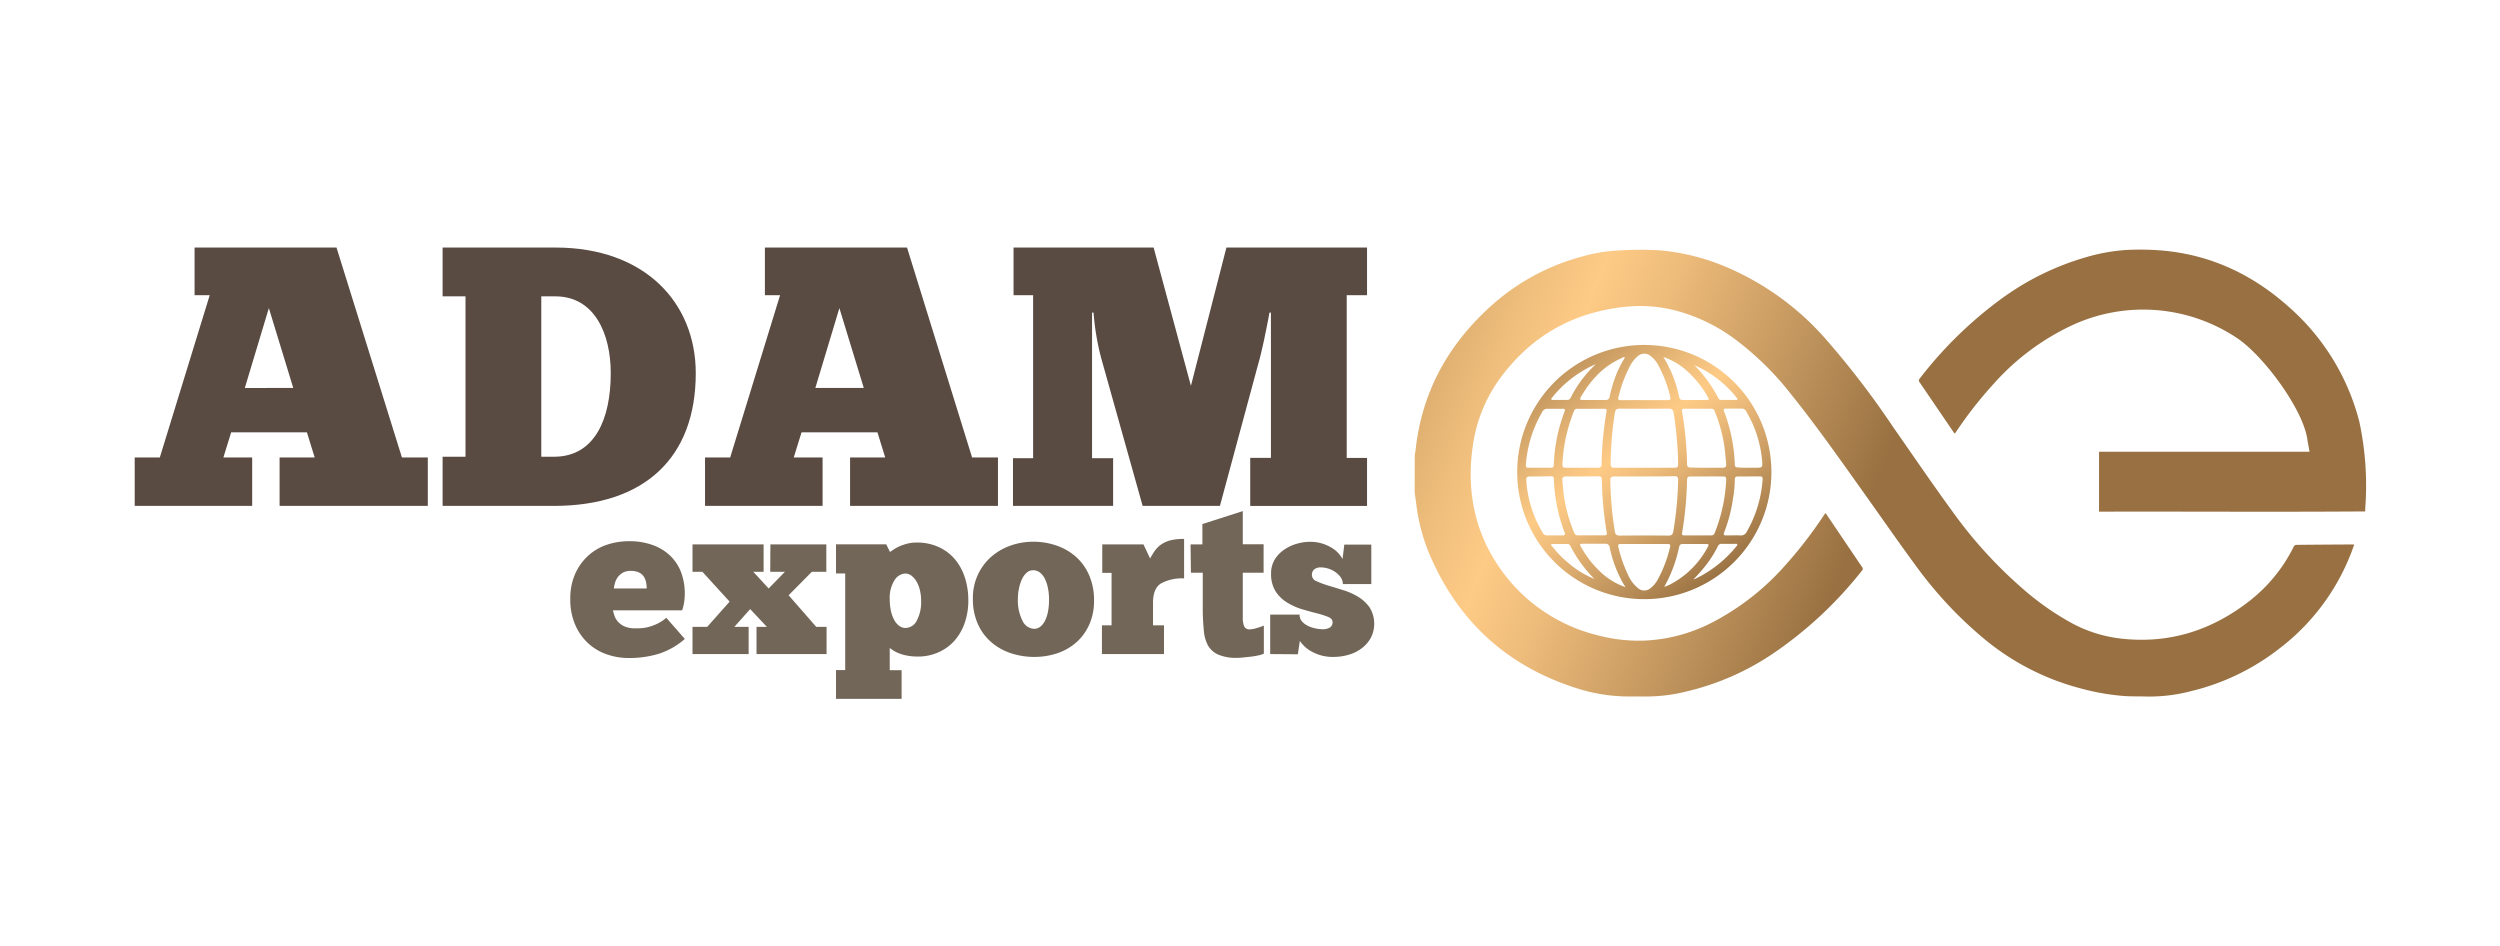 <svg id="Layer_1" data-name="Layer 1" xmlns="http://www.w3.org/2000/svg" xmlns:xlink="http://www.w3.org/1999/xlink" viewBox="0 0 614.65 232.67"><defs><style>.cls-1{fill:#594a42;}.cls-2{fill:#726658;}.cls-3{fill:url(#Áåçûìÿííûé_ãðàäèåíò_31);}.cls-4{fill:url(#Áåçûìÿííûé_ãðàäèåíò_31-2);}.cls-5{fill:url(#Áåçûìÿííûé_ãðàäèåíò_31-3);}</style><linearGradient id="Áåçûìÿííûé_ãðàäèåíò_31" x1="247.45" y1="53.68" x2="454.4" y2="137.01" gradientUnits="userSpaceOnUse"><stop offset="0" stop-color="#bd965e"/><stop offset="0.28" stop-color="#987041"/><stop offset="0.42" stop-color="#c89b62"/><stop offset="0.56" stop-color="#efbe7c"/><stop offset="0.63" stop-color="#fecb86"/><stop offset="0.71" stop-color="#edbb7a"/><stop offset="0.87" stop-color="#bf935c"/><stop offset="1" stop-color="#987041"/></linearGradient><linearGradient id="Áåçûìÿííûé_ãðàäèåíò_31-2" x1="272.55" y1="-8.67" x2="479.51" y2="74.66" xlink:href="#Áåçûìÿííûé_ãðàäèåíò_31"/><linearGradient id="Áåçûìÿííûé_ãðàäèåíò_31-3" x1="357.91" y1="57.12" x2="424.35" y2="141.59" xlink:href="#Áåçûìÿííûé_ãðàäèåíò_31"/></defs><path class="cls-1" d="M68.74,124.38v-11.9h8.63l-1.91-6.18H56.83l-1.91,6.18H62v11.9H33.12v-11.9h6.17l12.27-39.9H47.84V60.86H82.73l16.09,51.62h6.36v11.9Zm3.36-29-6-19.63L60.19,95.39Z"/><path class="cls-1" d="M108.82,112.29h5.63V72.86h-5.63v-12h27.71c22,0,34.53,13.54,34.53,30.9,0,20.72-12.54,32.62-34.89,32.62H108.82Zm27.71,0c9.64-.18,13.63-9.17,13.63-20.53,0-9.73-4-18.9-13.63-18.9h-3.45v39.43Z"/><path class="cls-1" d="M209,124.38v-11.9h8.64l-1.91-6.18H197.06l-1.91,6.18h7.09v11.9h-28.9v-11.9h6.18l12.27-39.9h-3.73V60.86H223L239,112.48h6.36v11.9Zm3.37-29-6-19.63-5.91,19.63Z"/><path class="cls-1" d="M312.11,76.85c-.73,4.09-2,10.09-2.64,12.18l-9.54,35.35h-19L270.76,88.12a62,62,0,0,1-1.9-11.27h-.37v35.81h5.18v11.72H249.05V112.66H254V72.58h-4.81V60.86h34.44l9.17,34,8.73-34H336.1V72.58h-5v40h5v11.81H307.38V112.57h5.09V76.85Z"/><path class="cls-2" d="M168.37,157.09a18.2,18.2,0,0,1-6.37,3.64,25.09,25.09,0,0,1-7.55,1.05,16,16,0,0,1-5.07-.84,13.1,13.1,0,0,1-4.56-2.59,13.43,13.43,0,0,1-3.31-4.53,15.54,15.54,0,0,1-1.3-6.66,14.86,14.86,0,0,1,1.13-5.91,13.48,13.48,0,0,1,3.08-4.45A12.88,12.88,0,0,1,149,134a17.06,17.06,0,0,1,5.71-.94,16.57,16.57,0,0,1,5.91,1,12,12,0,0,1,4.29,2.7,11.2,11.2,0,0,1,2.59,4.07,14.8,14.8,0,0,1,.86,5.1,13.7,13.7,0,0,1-.16,2.13,10.71,10.71,0,0,1-.49,2h-17a11.78,11.78,0,0,0,.35,1.29,4.19,4.19,0,0,0,.84,1.46,4.68,4.68,0,0,0,1.62,1.19,6.56,6.56,0,0,0,2.75.48c.46,0,1,0,1.53-.05a9.28,9.28,0,0,0,1.81-.33,12.87,12.87,0,0,0,2.05-.78,10,10,0,0,0,2.16-1.43Zm-13.32-16.73a3.74,3.74,0,0,0-2,.49,4.07,4.07,0,0,0-1.24,1.16,4.37,4.37,0,0,0-.64,1.43,9.66,9.66,0,0,0-.25,1.24H159a8.22,8.22,0,0,0-.16-1.54,4,4,0,0,0-.57-1.4,2.82,2.82,0,0,0-1.19-1A4.81,4.81,0,0,0,155.05,140.36Z"/><path class="cls-2" d="M189.41,133.84h13.75v6.74H199.6l-5.71,5.77,6.79,7.77h2.54v6.69H186v-6.69h2.54l-4.1-4.37-3.89,4.37h3.51v6.69H170.26v-6.69h3.61l5.51-6.2-6.69-7.34h-2.43v-6.74h17.48v6.74H185.2l3.78,4.1,4-4.1h-3.61Z"/><path class="cls-2" d="M205.54,164.75h2.26V141h-2.26v-7.17h12.35l.92,1.88c.25-.18.58-.4,1-.67a10.4,10.4,0,0,1,1.42-.76,13.64,13.64,0,0,1,1.84-.62,8.86,8.86,0,0,1,2.26-.27,12.74,12.74,0,0,1,5.53,1.14,11.42,11.42,0,0,1,4,3.07,13.47,13.47,0,0,1,2.4,4.51,17.82,17.82,0,0,1,.81,5.42,16.68,16.68,0,0,1-.95,5.8,12.92,12.92,0,0,1-2.59,4.34,11.37,11.37,0,0,1-3.91,2.75,12.14,12.14,0,0,1-4.85,1,14.16,14.16,0,0,1-2.94-.27,10,10,0,0,1-2.11-.65,7.67,7.67,0,0,1-1.32-.72c-.32-.24-.54-.39-.65-.46v5.45h2.92v7.06H205.54Zm20.93-17.11a11,11,0,0,0-.27-2.4,8.11,8.11,0,0,0-.78-2.13,5.34,5.34,0,0,0-1.25-1.51,2.47,2.47,0,0,0-1.59-.59,3.3,3.3,0,0,0-2.67,1.67,8,8,0,0,0-1.16,4.59,13.65,13.65,0,0,0,.27,2.8,8.29,8.29,0,0,0,.79,2.27,4.29,4.29,0,0,0,1.24,1.51,2.59,2.59,0,0,0,1.59.54,3.15,3.15,0,0,0,2.78-1.84A9.83,9.83,0,0,0,226.47,147.64Z"/><path class="cls-2" d="M254.25,161.51a18.18,18.18,0,0,1-5.64-.89,14.12,14.12,0,0,1-4.82-2.67,12.72,12.72,0,0,1-3.35-4.48,14.79,14.79,0,0,1-1.24-6.26,13.34,13.34,0,0,1,4.61-10.41,14.77,14.77,0,0,1,4.75-2.7,16.62,16.62,0,0,1,5.42-.91,17.23,17.23,0,0,1,5.94,1,14,14,0,0,1,4.77,2.85,13,13,0,0,1,3.15,4.54,15.3,15.3,0,0,1,1.14,6.06,14.07,14.07,0,0,1-1.17,5.91,12.82,12.82,0,0,1-3.15,4.35,13.56,13.56,0,0,1-4.66,2.69A17.68,17.68,0,0,1,254.25,161.51Zm0-6.91a2.41,2.41,0,0,0,1.54-.54,4.38,4.38,0,0,0,1.16-1.51,8.93,8.93,0,0,0,.73-2.29,15.8,15.8,0,0,0,.24-2.83,14.09,14.09,0,0,0-.27-2.83,9.13,9.13,0,0,0-.76-2.3,4.38,4.38,0,0,0-1.21-1.53,2.68,2.68,0,0,0-1.7-.57,2.31,2.31,0,0,0-1.48.54,4.5,4.5,0,0,0-1.17,1.51,9.89,9.89,0,0,0-.77,2.27,12.14,12.14,0,0,0-.3,2.75,10.86,10.86,0,0,0,1.13,5.34A3.3,3.3,0,0,0,254.25,154.6Z"/><path class="cls-2" d="M286.18,160.81H270.92v-7.07h2.37V140.85H271v-7h10.14l1.62,3.45c.36-.65.74-1.26,1.13-1.84a6.63,6.63,0,0,1,1.51-1.53,7.13,7.13,0,0,1,2.27-1.06,13.21,13.21,0,0,1,3.45-.37v9.71a10.82,10.82,0,0,0-5.64,1.21q-2,1.22-2,4.77v5.56h2.7Z"/><path class="cls-2" d="M292.71,133.84h2.91v-5l9.93-3.18v8.15h5.12v7h-5.12v9.6c0,.25,0,.5,0,.76s0,.52,0,.81a5.67,5.67,0,0,0,.3,1.91,1.38,1.38,0,0,0,1.48.84,6.51,6.51,0,0,0,1.6-.3,16.12,16.12,0,0,0,1.8-.62v6.9a6.8,6.8,0,0,1-1.51.46,18.64,18.64,0,0,1-1.89.3l-1.8.19c-.56.05-1,.08-1.32.08a11.16,11.16,0,0,1-4.72-.81,5.37,5.37,0,0,1-2.51-2.27,9.1,9.1,0,0,1-1-3.56c-.14-1.4-.23-3-.27-4.69v-9.6h-2.91Z"/><path class="cls-2" d="M312.29,160.81V151.1h7.23a2.46,2.46,0,0,0,.67,1.78,5,5,0,0,0,1.6,1.1,8,8,0,0,0,1.88.57,9.74,9.74,0,0,0,1.57.16,3.75,3.75,0,0,0,1.59-.35,1.45,1.45,0,0,0,.78-1.48c0-.51-.37-.91-1.1-1.22a22.58,22.58,0,0,0-2.81-.89c-1.13-.28-2.35-.63-3.64-1a15.57,15.57,0,0,1-3.64-1.65,8.78,8.78,0,0,1-2.81-2.75,7.87,7.87,0,0,1-1.1-4.34,6.42,6.42,0,0,1,.94-3.53,8,8,0,0,1,2.38-2.43,10.54,10.54,0,0,1,3.07-1.4,11.42,11.42,0,0,1,3.1-.46,9.9,9.9,0,0,1,5,1.24,7.2,7.2,0,0,1,3.08,3l.43-3.56h6.64v9.71h-7a2.86,2.86,0,0,0-.48-1.6,5.35,5.35,0,0,0-1.27-1.29,6.28,6.28,0,0,0-1.75-.89,6.2,6.2,0,0,0-2-.32,2.43,2.43,0,0,0-1.48.45,1.72,1.72,0,0,0-.62,1.49,1.64,1.64,0,0,0,1.13,1.45,21.2,21.2,0,0,0,2.83,1.06l3.7,1.13a16.63,16.63,0,0,1,3.69,1.64,9.46,9.46,0,0,1,2.83,2.62,7.59,7.59,0,0,1,.3,7.47,8.11,8.11,0,0,1-2.21,2.56,9.67,9.67,0,0,1-3.21,1.6,13.29,13.29,0,0,1-3.78.54,10.49,10.49,0,0,1-5.09-1.19,8.21,8.21,0,0,1-3.16-2.75l-.49,3.29Z"/><path class="cls-3" d="M347.83,111.92c.09-.55.19-1.1.25-1.65,1.56-13.76,7.77-25.13,17.85-34.45a54.22,54.22,0,0,1,22.66-12.64,39.69,39.69,0,0,1,9.17-1.59,90.47,90.47,0,0,1,10.15-.06,53.85,53.85,0,0,1,17,4.33A67.56,67.56,0,0,1,448.55,83a209.71,209.71,0,0,1,16.73,21.75c4.88,7,9.72,14.1,14.75,21a109.41,109.41,0,0,0,17.09,18.82,66.83,66.83,0,0,0,12.65,8.85A33.54,33.54,0,0,0,521.42,157c12,1.37,22.6-2.07,32-9.53a38.65,38.65,0,0,0,10.53-13.1.83.83,0,0,1,.59-.41q7-.07,14-.1a1.18,1.18,0,0,1,.26.06c-.33.9-.63,1.79-1,2.67A54,54,0,0,1,560,159.76a56.55,56.55,0,0,1-21.22,10.14,40.39,40.39,0,0,1-10.89,1.35c-1.85-.06-3.7,0-5.54-.12a56.47,56.47,0,0,1-10.72-1.86,61.33,61.33,0,0,1-23.79-12.19A98.46,98.46,0,0,1,471.7,140c-4.66-6.29-9.1-12.73-13.65-19.1-5.77-8.1-11.49-16.25-17.72-24A72.94,72.94,0,0,0,427,83.72a42.75,42.75,0,0,0-15.09-7.39,35.15,35.15,0,0,0-12.21-.91c-12.86,1.32-23.21,7.13-30.87,17.56a36.76,36.76,0,0,0-6.75,16.83c-1.76,12.41,1.14,23.65,9.29,33.26A41.22,41.22,0,0,0,393,156.24a39.2,39.2,0,0,0,11.21,1.26,40,40,0,0,0,17.17-4.68,62,62,0,0,0,17.75-14.07,103.61,103.61,0,0,0,9.24-12c.12-.19.26-.37.42-.6a4.64,4.64,0,0,1,.32.39l8.69,12.87a.6.6,0,0,1,0,.86,97.72,97.72,0,0,1-21.73,20.31A64.17,64.17,0,0,1,414.65,170a40,40,0,0,1-10.39,1.23c-1,0-2,0-3,0a42,42,0,0,1-13.55-2q-25.61-8.11-36.21-32.85a45.82,45.82,0,0,1-3.31-12.58c-.12-.92-.25-1.83-.38-2.75Z"/><path class="cls-4" d="M516.07,125.8V111.06h51.75c-.17-1-.32-1.8-.48-2.65-.81-7.48-10.85-21-17.35-25.3a41.55,41.55,0,0,0-40.37-3.22,59.43,59.43,0,0,0-19.29,14.29A99.08,99.08,0,0,0,481,106.06c-.12.18-.25.34-.4.55-.12-.15-.23-.26-.31-.38L472,94.05a.68.68,0,0,1,0-1,99.24,99.24,0,0,1,20-19.55,66.33,66.33,0,0,1,20.77-10.23,45.67,45.67,0,0,1,9.66-1.79,64.65,64.65,0,0,1,8.58.07c12.23.93,22.76,5.86,31.82,14a56,56,0,0,1,17.24,28.15A75,75,0,0,1,581.52,125c0,.21,0,.42,0,.74C559.69,125.9,537.91,125.74,516.07,125.8Z"/><path class="cls-5" d="M435.52,116.05a31.25,31.25,0,1,1-31.29-31.24A31.26,31.26,0,0,1,435.52,116.05ZM404.24,115c2.49,0,5,0,7.46,0,.67,0,.9-.22.89-.88a86.42,86.42,0,0,0-1.12-12.65c-.12-.78-.47-1-1.23-1q-6,.06-12,0c-.78,0-1.09.26-1.2,1A85.21,85.21,0,0,0,396,114.06c0,.77.28,1,1,.94C399.38,115,401.81,115,404.24,115Zm.05,2.14c-2.46,0-4.92,0-7.38,0-.67,0-1,.17-1,.9a86.41,86.41,0,0,0,1.12,12.64c.12.73.42,1,1.16,1q6-.06,12,0c.81,0,1.08-.3,1.2-1A86.58,86.58,0,0,0,412.59,118c0-.71-.23-.93-.93-.93C409.2,117.15,406.75,117.13,404.29,117.13ZM388.87,115c1.3,0,2.6,0,3.9,0,.72,0,1-.19,1-.94a84.4,84.4,0,0,1,1.2-12.8c.12-.61-.08-.76-.63-.76-2.18,0-4.35,0-6.53,0a.75.75,0,0,0-.79.49,39.21,39.21,0,0,0-2.88,13.26c0,.55.19.75.74.74C386.22,115,387.55,115,388.87,115Zm30.71,0c1.3,0,2.6,0,3.89,0,.78,0,1-.27.93-1-.13-1.15-.2-2.31-.34-3.46a36.87,36.87,0,0,0-2.47-9.39c-.15-.35-.29-.66-.76-.66h-6.78c-.46,0-.59.21-.5.65a87.73,87.73,0,0,1,1.23,13c0,.57.23.8.81.79C416.92,115,418.25,115,419.58,115Zm-30.65,2.14c-1.27,0-2.54,0-3.81,0-.82,0-1.05.28-1,1,.13,1.15.19,2.31.34,3.45A36.57,36.57,0,0,0,387,130.9c.17.41.35.72.9.72,2.17,0,4.35,0,6.52,0,.51,0,.71-.13.61-.69a89.49,89.49,0,0,1-1.21-13c0-.62-.24-.85-.86-.83C391.59,117.15,390.26,117.13,388.93,117.13Zm30.76,0c-1.36,0-2.71,0-4.07,0-.55,0-.82.16-.84.76a89.06,89.06,0,0,1-1.21,13.05c-.09.49,0,.68.54.68,2.2,0,4.41,0,6.61,0a.79.79,0,0,0,.83-.56,39.5,39.5,0,0,0,2.85-13.18c0-.54-.17-.76-.73-.75C422.35,117.14,421,117.13,419.69,117.13ZM404.26,98.37c1.92,0,3.84,0,5.76,0,.53,0,.8-.08.64-.71A30.84,30.84,0,0,0,407.82,90a6.72,6.72,0,0,0-2.15-2.58,2.34,2.34,0,0,0-2.91.09,7.46,7.46,0,0,0-2,2.47,32.33,32.33,0,0,0-2.85,7.69c-.16.6.06.73.61.72C400.41,98.36,402.33,98.37,404.26,98.37Zm0,35.37c-1.89,0-3.78,0-5.67,0-.65,0-.86.14-.69.82a33.69,33.69,0,0,0,2.34,6.7,8.55,8.55,0,0,0,2.57,3.41,2.34,2.34,0,0,0,2.91,0,7,7,0,0,0,2-2.45,31.81,31.81,0,0,0,2.87-7.67c.18-.67-.06-.82-.7-.81C408.06,133.77,406.17,133.74,404.27,133.74ZM429.93,115h1.52c1.9,0,1.94,0,1.77-1.9a28.53,28.53,0,0,0-3.93-12,1.13,1.13,0,0,0-1.09-.64q-1.9,0-3.81,0c-.63,0-.7.19-.49.74a40.21,40.21,0,0,1,2.62,13c0,.57.26.73.78.72C428.18,115,429.05,115,429.93,115Zm.1,2.14c-.9,0-1.81,0-2.71,0-.58,0-.8.19-.8.78a29.1,29.1,0,0,1-.4,4.37,37.85,37.85,0,0,1-2.21,8.58c-.25.65-.07.78.55.77,1.13,0,2.26-.06,3.38,0a1.56,1.56,0,0,0,1.62-.92,29.82,29.82,0,0,0,3.9-12.93c0-.48-.15-.66-.62-.66C431.84,117.14,430.93,117.13,430,117.13ZM378.59,115c.9,0,1.8,0,2.71,0,.49,0,.7-.16.72-.68a40.4,40.4,0,0,1,2.65-13.13c.21-.54.07-.7-.49-.69-1.21,0-2.42,0-3.63,0a1.38,1.38,0,0,0-1.4.83,29.83,29.83,0,0,0-4,13c0,.47.12.68.6.67Zm.08,2.14H376.9c-1.72,0-1.73,0-1.59,1.68a28.41,28.41,0,0,0,4,12.19,1.1,1.1,0,0,0,1.09.62c1.24,0,2.49,0,3.73,0,.66,0,.76-.17.52-.78a40.19,40.19,0,0,1-2.6-13c0-.6-.25-.78-.82-.76C380.37,117.15,379.52,117.13,378.67,117.13Zm30.49,27.17c.39-.16.79-.29,1.17-.47a21.84,21.84,0,0,0,9.59-9.45c.3-.52.09-.64-.41-.64-1.92,0-3.83,0-5.75,0a.81.81,0,0,0-.93.73A34.45,34.45,0,0,1,409.16,144.3Zm-9.55,0c-.33-.54-.55-.9-.76-1.27a30.69,30.69,0,0,1-3.09-8.46,1,1,0,0,0-1.15-.89c-1.77,0-3.55,0-5.33,0-.93,0-1,.07-.52.86a24.68,24.68,0,0,0,4.23,5.57A17.17,17.17,0,0,0,399.61,144.35Zm9.31-56.59a29.74,29.74,0,0,1,3.9,9.84c.13.55.36.8,1,.79,1.86,0,3.72,0,5.58,0,.81,0,.86-.09.46-.8a24.93,24.93,0,0,0-4.72-6A16.76,16.76,0,0,0,408.92,87.76Zm-9.41.14c-.31-.11-.49,0-.69.14-4.59,1.95-7.73,5.44-10.18,9.66-.31.54-.11.68.44.68,1.86,0,3.72,0,5.58,0a.92.92,0,0,0,1.09-.86,36.85,36.85,0,0,1,1.86-6A33.44,33.44,0,0,1,399.51,87.9Zm-7.21,1.69a28.11,28.11,0,0,0-10.69,8.19c-.1.13-.27.27-.2.44s.34.15.52.15c1.1,0,2.2,0,3.3,0a.92.92,0,0,0,.94-.56A29.38,29.38,0,0,1,392.3,89.59Zm24,52.89a3.35,3.35,0,0,0,.5-.13c.5-.25,1-.51,1.5-.78a29.21,29.21,0,0,0,8.53-7.11c.14-.16.39-.34.29-.57s-.4-.14-.61-.14c-1,0-2.09,0-3.13,0a1,1,0,0,0-1.06.64,27.72,27.72,0,0,1-2.27,3.77A38,38,0,0,1,416.31,142.48Zm.22-52.71a33,33,0,0,1,6,8.25.66.66,0,0,0,.63.35h3.64c.43,0,.5-.19.23-.5-.53-.63-1-1.26-1.61-1.85A26.86,26.86,0,0,0,416.53,89.77ZM392,142.34a32.25,32.25,0,0,1-5.91-8.13.79.79,0,0,0-.81-.47h-3.39c-.18,0-.44-.08-.5.17s.13.29.23.42a25.92,25.92,0,0,0,4,4.1A23.42,23.42,0,0,0,392,142.34Z"/></svg>